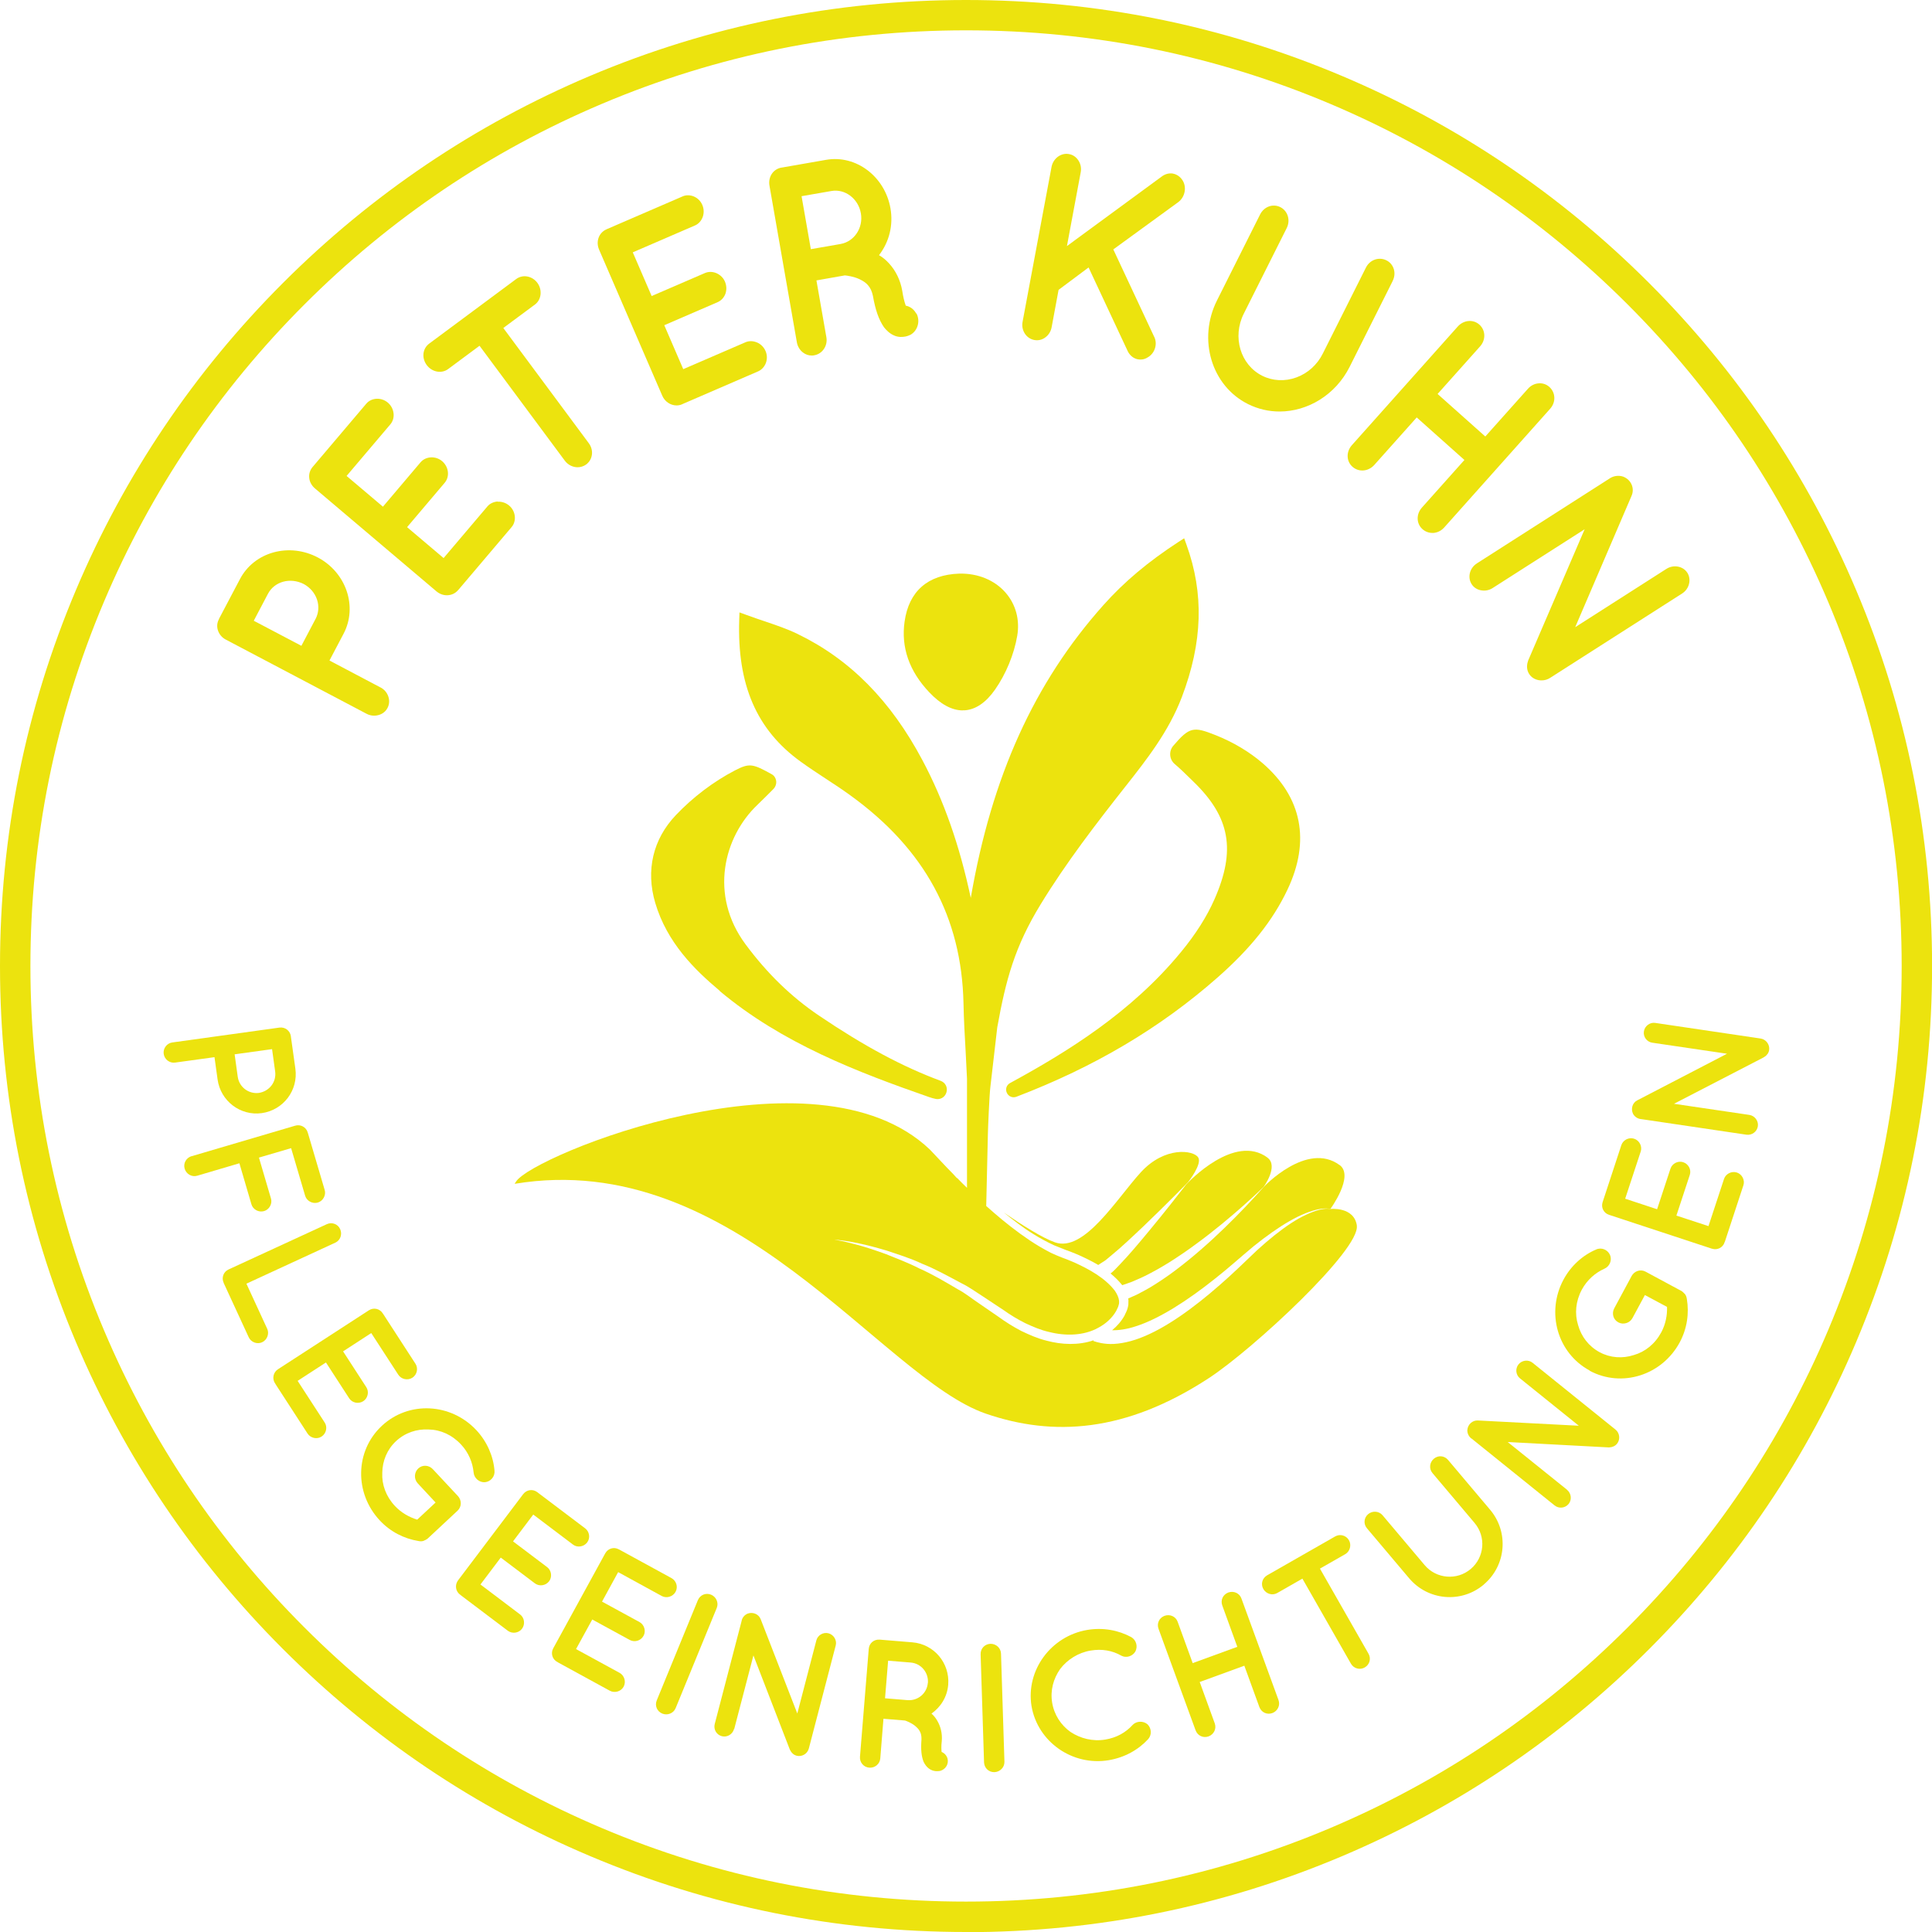 <?xml version="1.0" encoding="UTF-8"?><svg id="Ebene_2" xmlns="http://www.w3.org/2000/svg" viewBox="0 0 231.22 231.22"><g id="Logo"><g><g><path d="M45.53,82.27l-6.1-3.22,1.69-3.21c1.7-3.23,.32-7.32-3.08-9.12-1.67-.88-3.55-1.09-5.31-.61-1.76,.49-3.18,1.62-4.01,3.19l-2.52,4.78v.03c-.23,.42-.27,.9-.11,1.36,.16,.46,.49,.85,.94,1.08l16.85,8.88c.28,.15,.59,.22,.9,.22,.66,0,1.29-.33,1.59-.91,.23-.43,.26-.92,.1-1.39-.16-.47-.49-.85-.93-1.08Zm-7.77-8.19l-1.69,3.21-5.7-3,1.69-3.21c.78-1.49,2.67-2.01,4.3-1.18,1.57,.86,2.18,2.7,1.4,4.19Z" fill="#ece30e"/><path d="M59.57,60.02c-.49,.03-.94,.24-1.23,.58l-5.25,6.19-4.37-3.7,4.5-5.31c.63-.75,.49-1.91-.31-2.59-.78-.66-1.96-.59-2.58,.14l-4.5,5.31-4.35-3.68,5.25-6.19c.29-.35,.43-.82,.37-1.31-.06-.5-.3-.95-.69-1.28-.78-.66-1.96-.6-2.58,.14l-6.36,7.5-.06,.07c-.31,.37-.46,.84-.4,1.32,.05,.48,.3,.92,.69,1.25l14.53,12.31c.37,.31,.81,.47,1.25,.47,.5,0,.99-.2,1.33-.6l.03-.03h0s.02-.02,.03-.03l6.36-7.5c.62-.73,.49-1.91-.29-2.57-.39-.33-.87-.49-1.38-.47Z" fill="#ece30e"/><path d="M60.24,39.25l3.79-2.81c.77-.57,.9-1.76,.28-2.59-.31-.42-.76-.69-1.26-.77-.46-.07-.92,.05-1.28,.32l-10.4,7.72c-.8,.59-.93,1.72-.3,2.57,.63,.85,1.78,1.06,2.56,.48l3.76-2.79,10.21,13.76c.38,.51,.96,.78,1.53,.78,.36,0,.71-.11,1.02-.33,.39-.29,.63-.71,.69-1.19,.06-.48-.08-.97-.39-1.38l-10.21-13.76Z" fill="#ece30e"/><path d="M90.58,40.98c-.45-.19-.95-.2-1.36-.02l-7.45,3.22-2.27-5.26,6.39-2.76c.43-.19,.76-.55,.93-1.01,.16-.47,.14-.98-.06-1.45-.19-.44-.55-.8-1-1-.46-.2-.95-.21-1.38-.03l-6.39,2.76-2.26-5.23,7.45-3.22c.42-.18,.75-.55,.92-1.01,.17-.47,.15-.99-.05-1.45-.2-.46-.56-.82-1.02-1.01-.44-.18-.94-.19-1.35,0l-9.02,3.9-.08,.04c-.91,.39-1.3,1.46-.88,2.43l7.56,17.48c.31,.72,1,1.16,1.71,1.16,.22,0,.45-.04,.67-.14l.04-.02h0s.03-.01,.04-.02l9.02-3.9c.41-.18,.75-.55,.92-1,.17-.47,.16-.97-.04-1.43-.2-.46-.56-.83-1.03-1.03Z" fill="#ece30e"/><path d="M109.65,37.52c-.27-.5-.72-.84-1.25-.94-.18-.5-.32-1.1-.42-1.78-.22-1.27-.78-2.42-1.61-3.31-.34-.37-.72-.69-1.17-.95,1.23-1.6,1.72-3.59,1.37-5.61-.67-3.82-4.13-6.43-7.71-5.8l-5.32,.93h-.03c-.48,.09-.89,.36-1.15,.76-.26,.4-.36,.9-.27,1.4l3.28,18.76c.09,.49,.35,.92,.73,1.21,.31,.24,.67,.36,1.05,.36,.1,0,.2,0,.3-.03,.98-.17,1.63-1.14,1.45-2.16l-1.19-6.8,3.4-.6c.25,.02,1.07,.13,1.77,.46,.48,.23,.82,.48,1.02,.74,.27,.31,.45,.7,.57,1.25,.3,1.7,.7,2.85,1.32,3.75,.25,.32,.66,.75,1.19,.98,.52,.24,1.03,.2,1.29,.15h.03c.32-.06,.55-.17,.68-.23,.86-.5,1.18-1.64,.7-2.55h0Zm-9.04-8.32l-3.57,.62-1.11-6.34,3.57-.62c1.64-.29,3.23,.92,3.53,2.68,.3,1.73-.79,3.37-2.43,3.66Z" fill="#ece30e"/><path d="M140.41,20.78c-.46-.09-.94,.03-1.34,.32l-11.38,8.35,1.65-8.84c.09-.47,0-.97-.26-1.38-.26-.42-.67-.71-1.14-.79-.47-.09-.95,.03-1.35,.33-.38,.29-.65,.72-.74,1.19l-3.47,18.56c-.19,1.02,.44,1.99,1.4,2.17,.47,.09,.95-.02,1.34-.32,.39-.29,.65-.72,.74-1.21l.83-4.47,3.59-2.68,4.71,10.07c.26,.49,.69,.83,1.18,.92,.11,.02,.22,.03,.33,.03,.31,0,.6-.09,.86-.26,.88-.5,1.22-1.66,.74-2.53l-4.86-10.39,7.79-5.67c.8-.61,1.02-1.79,.49-2.61-.27-.42-.67-.7-1.13-.79Z" fill="#ece30e"/><path d="M166.67,33.63c.23-.46,.28-.96,.14-1.42-.14-.46-.45-.84-.88-1.05-.43-.22-.93-.25-1.39-.09-.46,.16-.84,.5-1.07,.96l-5.15,10.27c-.67,1.35-1.8,2.37-3.17,2.87-1.37,.5-2.83,.43-4.09-.2-2.61-1.31-3.6-4.64-2.21-7.42l5.15-10.27c.46-.93,.12-2.04-.77-2.49-.89-.45-1.96-.06-2.43,.89l-5.15,10.27c-2.33,4.65-.67,10.22,3.71,12.41,1.21,.6,2.49,.89,3.77,.89,3.37,0,6.7-1.98,8.39-5.34l5.15-10.27Z" fill="#ece30e"/><path d="M186.02,47.57c-.02-.49-.23-.93-.59-1.26-.36-.32-.83-.48-1.31-.43-.48,.04-.93,.27-1.27,.66l-5.09,5.7-5.71-5.09,5.09-5.7c.7-.79,.66-1.93-.09-2.6-.74-.66-1.87-.56-2.58,.22l-12.68,14.21c-.7,.79-.67,1.92,.07,2.58,.75,.67,1.89,.58,2.6-.2l5.09-5.7,5.71,5.09-5.09,5.7c-.7,.79-.67,1.92,.07,2.58,.33,.29,.74,.45,1.18,.45,.05,0,.09,0,.14,0,.49-.04,.94-.27,1.28-.65l12.68-14.21c.34-.38,.52-.86,.5-1.35Z" fill="#ece30e"/><path d="M201.94,68.55c-.51-.8-1.65-1.01-2.5-.47l-10.92,6.98,6.74-15.71c.19-.43,.2-.9,.02-1.33-.18-.44-.53-.78-1-.97-.56-.2-1.22-.1-1.7,.25l-15.82,10.12c-.42,.27-.72,.67-.84,1.14-.12,.47-.05,.96,.21,1.36,.24,.38,.65,.65,1.13,.73,.48,.09,.98-.01,1.39-.28l11-7.03-6.7,15.57c-.05,.08-.07,.18-.09,.25-.18,.51-.13,1.07,.14,1.49,.25,.4,.66,.66,1.14,.75,.12,.02,.24,.03,.35,.03,.36,0,.73-.1,1.04-.31l15.8-10.1c.4-.26,.7-.67,.81-1.14,.12-.48,.04-.96-.21-1.35Z" fill="#ece30e"/></g><path d="M115.61,231.22c-15.61,0-30.75-3.06-45-9.09-13.77-5.82-26.13-14.16-36.75-24.78-10.62-10.62-18.95-22.98-24.78-36.75C3.06,146.36,0,131.22,0,115.61s3.06-30.75,9.09-45c5.82-13.77,14.16-26.13,24.78-36.75,10.62-10.62,22.98-18.95,36.75-24.78C84.86,3.06,100,0,115.61,0s30.75,3.06,45,9.09c13.77,5.82,26.13,14.16,36.75,24.78,10.62,10.62,18.95,22.98,24.78,36.75,6.03,14.25,9.09,29.39,9.09,45s-3.06,30.75-9.09,45c-5.82,13.77-14.16,26.13-24.78,36.75-10.62,10.62-22.98,18.95-36.75,24.78-14.25,6.03-29.39,9.09-45,9.09Zm0-227.59c-15.12,0-29.78,2.96-43.58,8.8-13.33,5.64-25.31,13.71-35.59,24-10.28,10.28-18.36,22.26-24,35.59-5.84,13.8-8.8,28.47-8.8,43.59s2.96,29.78,8.8,43.58c5.64,13.33,13.71,25.31,24,35.59,10.28,10.28,22.26,18.36,35.59,24,13.8,5.84,28.47,8.8,43.58,8.8s29.78-2.96,43.59-8.8c13.33-5.64,25.31-13.71,35.59-24s18.36-22.26,24-35.59c5.84-13.8,8.8-28.47,8.8-43.58s-2.96-29.78-8.8-43.59c-5.64-13.33-13.71-25.31-24-35.59-10.28-10.28-22.26-18.36-35.59-24-13.8-5.84-28.47-8.8-43.59-8.8Z" fill="#ece30e"/><g><path d="M143.39,138.51c-.55-.86-3.98-1.36-6.86,1.79-2.88,3.15-6.78,9.63-10.28,8.38-1.53-.55-3.9-2.04-6.12-3.57,1.09,.87,2.25,1.79,3.57,2.6,.79,.49,1.62,.94,2.46,1.33,.43,.18,.93,.37,1.36,.54,.48,.17,.96,.36,1.44,.56,.83,.37,1.67,.77,2.48,1.25,.07-.05,.2-.13,.38-.25,.14-.1,.32-.18,.53-.35,.21-.18,.45-.38,.72-.6,1.06-.86,2.43-2.15,3.78-3.43,2.7-2.58,5.32-5.26,5.32-5.26,0,0-.07,.08-.18,.24,.33-.41,1.9-2.45,1.41-3.22Z" fill="#ece30e"/><path d="M151.69,138.54c-3.94-2.92-9.43,2.89-9.75,3.24-.63,.82-2.5,3.22-4.45,5.57-1.2,1.45-2.41,2.88-3.41,3.92-.25,.26-.48,.5-.68,.71-.15,.16-.33,.3-.49,.43,.5,.41,.97,.87,1.4,1.4,.14-.05,.33-.12,.58-.2,.26-.09,.58-.19,.93-.36,.36-.16,.77-.32,1.2-.54,.87-.43,1.87-.98,2.91-1.63,1.04-.66,2.13-1.39,3.19-2.18,4.28-3.11,8.1-6.84,8.1-6.84,0,0,1.84-2.5,.47-3.51Z" fill="#ece30e"/><path d="M162.39,146.68c-.34-2.31-3.18-1.99-3.18-1.99,0,0-.52-.12-1.39,.12-.86,.23-2.04,.75-3.32,1.59-1.28,.84-2.67,1.96-4.08,3.25-1.38,1.31-2.86,2.77-4.42,4.12-3.1,2.72-6.5,5.21-9.55,6.36-1.51,.58-2.95,.79-3.98,.7-.51-.04-.92-.13-1.2-.21-.27-.09-.42-.13-.42-.13l.04-.09c-1.83,.63-3.84,.53-5.6,.06-1.09-.26-2.1-.71-3.08-1.18-.97-.51-1.88-1.08-2.7-1.68-.84-.58-1.66-1.15-2.47-1.7-.81-.54-1.55-1.15-2.37-1.58-1.6-.94-3.11-1.84-4.6-2.49-1.45-.74-2.84-1.25-4.07-1.75-1.24-.45-2.34-.81-3.25-1.06-.92-.24-1.64-.43-2.14-.52-.5-.11-.77-.14-.77-.14,0,0,.27,0,.78,.08,.51,.05,1.25,.17,2.19,.37,.94,.19,2.06,.49,3.34,.87,1.26,.43,2.71,.86,4.2,1.56,1.53,.6,3.09,1.47,4.76,2.36,.85,.41,1.63,.99,2.47,1.52,.82,.54,1.66,1.1,2.51,1.66,.84,.6,1.7,1.12,2.6,1.57,.92,.43,1.87,.84,2.87,1.06,1.97,.5,4.16,.46,5.91-.52,.87-.47,1.63-1.15,2.11-1.99,.08-.2,.25-.47,.27-.61,.03-.12,.09-.28,.08-.37,0-.08,0-.16,0-.24-.04-.4-.24-.81-.5-1.2-1.18-1.54-3.09-2.59-4.88-3.4-.46-.2-.92-.38-1.38-.55-.51-.2-.93-.37-1.39-.59-.92-.47-1.76-.97-2.55-1.5-1.58-1.06-2.97-2.17-4.21-3.24-.35-.3-.67-.59-.99-.87l.2-8.66c0-.38,.18-4.74,.3-5.62l.82-7.09c1.03-5.72,2.09-9.65,5.18-14.71,3.07-5.03,6.69-9.72,10.14-14.1,2.56-3.24,5.2-6.6,6.77-10.72,2.5-6.58,2.67-12.39,.55-18.26l-.27-.75-.67,.43c-3.64,2.37-6.5,4.77-8.99,7.56-8.28,9.28-13.37,20.49-15.88,35.05-1.33-6.27-3.23-11.68-5.78-16.47-3.8-7.16-8.7-12.11-14.99-15.14-1.22-.59-2.52-1.03-3.91-1.5-.69-.23-1.41-.48-2.18-.76l-.82-.3-.03,.87c-.26,7.78,2.07,13.18,7.35,16.99,.98,.71,2,1.38,2.99,2.03,.99,.65,2.02,1.32,2.99,2.03,8.87,6.42,13.29,14.56,13.51,24.87,.04,1.95,.15,3.92,.26,5.83,.06,1.06,.11,2.13,.16,3.2v13.05c-.4-.39-.78-.76-1.12-1.12-.09-.07-.15-.11-.15-.11-.13-.14-.25-.28-.38-.42-.28-.28-.54-.55-.78-.8-1.12-1.18-1.82-1.94-2.01-2.13-13.73-13.09-47.58,.7-49.53,3.83-.11,.17-.17,.27-.17,.27,26.38-4.39,43.89,23.22,56.41,27.51,8.01,2.75,16.67,2.28,26.66-4.25,5.34-3.49,18.15-15.4,17.72-18.26Z" fill="#ece30e"/><path d="M160.33,139.44c-3.92-2.9-9.1,2.62-9.1,2.62,0,0-3.49,4.02-7.55,7.53-1.01,.88-2.05,1.72-3.06,2.48-1.01,.76-2,1.41-2.88,1.95-.44,.27-.86,.48-1.23,.68-.36,.21-.71,.36-.99,.48-.2,.09-.37,.16-.5,.22,.01,.06,.02,.12,.03,.18,0,.19,0,.38-.01,.57-.02,.18-.06,.28-.09,.42-.1,.38-.25,.58-.37,.88-.38,.68-.89,1.26-1.48,1.75,.74,.02,1.73-.1,2.86-.48,2.8-.89,6.26-3.14,9.44-5.68,1.61-1.26,3.11-2.63,4.61-3.87,1.51-1.22,2.99-2.27,4.34-3.04,1.35-.78,2.57-1.23,3.46-1.41,.89-.18,1.41-.03,1.41-.03,0,0,2.89-3.94,1.11-5.26Z" fill="#ece30e"/><path d="M140.41,89.26c-.55,.65-.47,1.63,.18,2.18,.66,.56,1.26,1.15,1.79,1.67l.42,.41c4.43,4.27,5.14,8.24,2.53,14.14-.9,2.04-2.23,4.14-3.96,6.24-5.96,7.27-13.69,12.02-20.49,15.72-.42,.23-.59,.73-.38,1.17,.15,.33,.47,.53,.81,.53,.11,0,.22-.02,.33-.06,9.34-3.57,17.21-8.23,24.06-14.26,3.97-3.49,6.63-6.83,8.38-10.52,2.77-5.83,1.75-11.06-2.97-15.14-1.58-1.36-3.53-2.53-5.66-3.37-2.58-1.02-3.08-1.01-5.03,1.28Z" fill="#ece30e"/><path d="M86.13,118.6c7.46,6.26,16.49,9.71,25.1,12.71,.23,.08,.47,.15,.72,.2,.09,.02,.18,.03,.26,.03,.49,0,.91-.31,1.06-.81,.17-.58-.11-1.16-.7-1.38-4.54-1.68-9.17-4.16-14.55-7.8-3.33-2.25-6.2-5.04-8.79-8.53-4.39-5.91-2.61-12.87,1.42-16.7,.4-.38,.71-.7,1.05-1.03,.25-.25,.51-.52,.83-.83,.28-.27,.41-.65,.36-1.02-.05-.33-.24-.62-.53-.78-2.27-1.26-2.66-1.36-4.4-.46-2.57,1.34-5.02,3.19-7.08,5.36-2.74,2.88-3.61,6.61-2.46,10.5,1.41,4.75,4.69,7.98,7.72,10.52Z" fill="#ece30e"/><path d="M115.22,85.01c.08,0,.17,0,.25,0,1.31-.1,2.53-.93,3.61-2.47,1.31-1.87,2.28-4.22,2.66-6.44,.33-1.93-.17-3.77-1.4-5.18-1.32-1.51-3.33-2.32-5.54-2.27-3.76,.13-6.03,2.11-6.54,5.74-.44,3.08,.55,5.93,2.95,8.46,1.36,1.44,2.71,2.17,4.01,2.17Z" fill="#ece30e"/></g><g><path d="M26.04,129.19l-.37-2.67-4.72,.65c-.65,.09-1.27-.38-1.36-1.05-.09-.65,.38-1.27,1.03-1.36l12.83-1.78c.67-.09,1.27,.38,1.36,1.03v.02s.54,3.87,.54,3.87c.36,2.59-1.44,4.96-4.03,5.32-2.54,.35-4.92-1.44-5.28-4.03Zm2.04-3.01l.37,2.67c.17,1.26,1.31,2.1,2.53,1.95,1.26-.2,2.12-1.31,1.95-2.57l-.37-2.67-4.48,.62Z" fill="#ece30e"/><path d="M22.91,138.38l12.42-3.66c.63-.19,1.31,.16,1.5,.82v.02s0,0,.02,.04l2.01,6.82c.18,.61-.19,1.31-.82,1.5-.65,.19-1.34-.2-1.52-.81l-1.68-5.7-3.85,1.13,1.44,4.9c.19,.63-.21,1.32-.82,1.5-.65,.19-1.33-.18-1.52-.81l-1.44-4.91-5.05,1.49c-.63,.19-1.31-.19-1.5-.84s.19-1.31,.82-1.5Z" fill="#ece30e"/><path d="M27.35,151.93l11.76-5.42c.6-.28,1.32-.03,1.6,.59,.28,.62,.02,1.35-.58,1.62l-10.64,4.91,2.49,5.4c.27,.58,0,1.33-.61,1.61-.6,.28-1.33-.01-1.6-.59l-2.98-6.46-.02-.04v-.02c-.29-.62-.02-1.33,.58-1.6Z" fill="#ece30e"/><path d="M33.27,163.87l10.87-7.05c.57-.37,1.3-.21,1.67,.36v.02s.01,0,.04,.04l3.87,5.97c.35,.53,.21,1.3-.36,1.67-.57,.37-1.34,.19-1.69-.35l-3.24-4.99-3.37,2.19,2.78,4.29c.36,.55,.18,1.32-.36,1.67-.57,.37-1.33,.21-1.69-.34l-2.78-4.29-3.39,2.2,3.24,4.99c.35,.53,.2,1.31-.38,1.68-.55,.36-1.32,.18-1.67-.36l-3.87-5.97s0-.05,0-.05h-.03c-.37-.58-.2-1.32,.36-1.68Z" fill="#ece30e"/><path d="M45.7,170.64c3.23-3.01,8.28-2.73,11.32,.53,1.27,1.37,2.02,3.1,2.16,4.83,.08,.7-.45,1.32-1.14,1.39-.67,.05-1.3-.47-1.36-1.17-.11-1.18-.6-2.38-1.5-3.34-1.08-1.16-2.45-1.77-3.87-1.8-1.43-.08-2.82,.38-3.92,1.4-1.06,.99-1.62,2.35-1.64,3.78-.07,1.41,.44,2.83,1.52,3.98,.75,.8,1.69,1.33,2.66,1.63l2.2-2.05-2.14-2.3c-.46-.5-.44-1.3,.06-1.77,.51-.48,1.29-.42,1.75,.08l2.95,3.16,.02,.02,.02,.02c.48,.51,.48,1.29-.03,1.77l-3.55,3.31c-.11,.11-.21,.13-.32,.21-.05,.01-.06,.03-.11,.04l-.02,.02c-.19,.09-.41,.11-.67,.05-1.73-.28-3.38-1.11-4.65-2.48-3.04-3.26-2.96-8.3,.25-11.3Z" fill="#ece30e"/><path d="M54.8,189.16l7.81-10.34c.41-.54,1.15-.65,1.69-.24h.02s0,.01,.03,.04l5.68,4.29c.51,.38,.65,1.15,.24,1.69-.41,.54-1.2,.64-1.7,.25l-4.75-3.59-2.42,3.21,4.08,3.08c.53,.4,.62,1.18,.24,1.69-.41,.54-1.18,.65-1.71,.25l-4.08-3.08-2.43,3.22,4.75,3.59c.51,.38,.63,1.17,.22,1.71-.4,.53-1.18,.62-1.69,.24l-5.68-4.29s-.02-.04-.02-.04h-.03c-.54-.41-.63-1.16-.24-1.69Z" fill="#ece30e"/><path d="M66.21,197.27l6.22-11.36c.33-.6,1.04-.81,1.64-.48h.02s0,0,.04,.03l6.24,3.41c.56,.31,.81,1.04,.48,1.64-.33,.6-1.09,.8-1.65,.5l-5.22-2.86-1.93,3.53,4.49,2.45c.58,.32,.79,1.08,.48,1.64-.33,.6-1.07,.81-1.65,.5l-4.49-2.45-1.94,3.54,5.22,2.85c.56,.31,.8,1.06,.47,1.66-.32,.58-1.08,.78-1.64,.48l-6.24-3.41s-.03-.04-.03-.04h-.03c-.6-.32-.8-1.05-.48-1.63Z" fill="#ece30e"/><path d="M83.52,191.51c.26-.63,.95-.92,1.58-.66,.61,.25,.94,.96,.68,1.59l-4.92,11.99c-.26,.63-.99,.9-1.6,.65-.63-.26-.92-.95-.66-1.58l4.92-11.99Z" fill="#ece30e"/><path d="M87.85,206.92c-.17,.64-.83,1.03-1.45,.87-.66-.17-1.03-.83-.86-1.47l3.22-12.34v-.02c.08-.37,.35-.7,.73-.85,.62-.22,1.32,.07,1.55,.68l4.38,11.28,2.28-8.75c.16-.62,.81-1.01,1.45-.85,.64,.17,1.03,.84,.87,1.45l-3.22,12.34c-.17,.64-.83,1.03-1.47,.86-.34-.09-.61-.34-.76-.65-.03-.05-.06-.11-.07-.15l-4.33-11.2-2.3,8.81Z" fill="#ece30e"/><path d="M113.4,210.47c.17,.65-.24,1.3-.89,1.47-.09,.02-.27,.04-.49,.03h-.02c-.22-.02-.54-.09-.83-.31-.27-.2-.49-.5-.64-.82-.26-.66-.34-1.46-.25-2.66,.01-.42-.05-.71-.19-.96-.11-.25-.36-.49-.6-.69-.43-.34-.99-.56-1.18-.62l-2.58-.21-.38,4.75c-.05,.66-.65,1.16-1.32,1.1-.68-.05-1.16-.64-1.11-1.3l1.05-12.91c.05-.68,.62-1.16,1.3-1.11h.02s3.89,.32,3.89,.32c2.6,.21,4.51,2.48,4.3,5.08-.12,1.44-.88,2.66-2,3.45,.27,.24,.51,.53,.7,.87,.39,.67,.61,1.5,.53,2.42-.08,.65-.04,1.08-.02,1.3,.34,.14,.6,.42,.71,.8Zm-2.35-9.04c.1-1.27-.82-2.36-2.07-2.46l-2.69-.22-.37,4.5,2.69,.22c1.25,.1,2.33-.82,2.43-2.05Z" fill="#ece30e"/><path d="M117.36,197.98c-.02-.68,.49-1.22,1.17-1.25,.66-.02,1.25,.49,1.27,1.17l.41,12.94c.02,.68-.53,1.22-1.19,1.25-.68,.02-1.22-.49-1.25-1.17l-.41-12.94Z" fill="#ece30e"/><path d="M123.45,204.18c-.69-4.29,2.33-8.37,6.66-9.11,1.91-.32,3.74,.03,5.28,.86,.59,.35,.8,1.09,.5,1.7-.34,.61-1.13,.83-1.69,.52-1.08-.62-2.34-.84-3.68-.61-1.49,.25-2.78,1.08-3.64,2.2-.81,1.16-1.2,2.56-.96,4.03,.24,1.47,1.07,2.71,2.2,3.51,1.18,.78,2.66,1.16,4.16,.91,1.34-.22,2.44-.83,3.29-1.77,.44-.45,1.25-.5,1.77-.05,.48,.48,.52,1.27,.07,1.77-1.19,1.29-2.82,2.2-4.72,2.52-4.33,.72-8.5-2.17-9.24-6.48Z" fill="#ece30e"/><path d="M143.09,207.09l-4.44-12.16c-.23-.64,.08-1.31,.72-1.55,.64-.23,1.34,.07,1.57,.71l1.8,4.95,5.34-1.95-1.8-4.95c-.23-.64,.08-1.31,.72-1.55,.64-.23,1.34,.07,1.57,.71l4.44,12.16c.23,.64-.1,1.32-.74,1.56-.64,.23-1.31-.08-1.55-.72l-1.8-4.95-5.34,1.95,1.8,4.95c.23,.64-.1,1.32-.74,1.56-.64,.23-1.31-.08-1.55-.72Z" fill="#ece30e"/><path d="M161,186l-3.03,1.73,5.81,10.18c.34,.59,.14,1.31-.45,1.65-.57,.33-1.31,.14-1.65-.45l-5.81-10.18-3.01,1.72c-.59,.34-1.33,.1-1.66-.47-.34-.59-.14-1.31,.45-1.65l8.14-4.65c.57-.33,1.31-.14,1.65,.45,.33,.57,.13,1.34-.44,1.67Z" fill="#ece30e"/><path d="M177.58,189.64c-2.7,2.28-6.69,1.91-8.94-.76l-5.04-5.97c-.44-.52-.38-1.26,.14-1.7,.5-.42,1.28-.39,1.72,.13l5.04,5.97c1.39,1.65,3.86,1.86,5.51,.47,1.66-1.4,1.86-3.86,.47-5.51l-5.04-5.97c-.44-.52-.36-1.28,.16-1.72s1.26-.38,1.7,.14l5.04,5.97c2.25,2.67,1.93,6.67-.76,8.94Z" fill="#ece30e"/><path d="M187.54,178.3c.51,.41,.6,1.18,.2,1.68-.43,.53-1.18,.6-1.7,.18l-9.93-8h-.02c-.3-.23-.5-.62-.48-1.02,.05-.66,.61-1.17,1.25-1.14l12.09,.63-7.04-5.67c-.5-.4-.59-1.15-.18-1.67,.41-.51,1.18-.6,1.68-.2l9.93,8c.51,.41,.6,1.19,.18,1.7-.22,.27-.56,.42-.91,.43-.06,0-.12,.01-.17,0l-12-.64,7.1,5.71Z" fill="#ece30e"/><path d="M190.26,164.03c-3.88-2.09-5.25-6.96-3.14-10.89,.88-1.64,2.29-2.91,3.88-3.59,.64-.31,1.39,0,1.68,.63,.27,.62-.02,1.38-.67,1.66-1.09,.49-2.06,1.33-2.69,2.49-.75,1.39-.88,2.89-.46,4.24,.38,1.38,1.27,2.55,2.58,3.26,1.28,.69,2.75,.78,4.1,.34,1.36-.39,2.53-1.33,3.28-2.72,.52-.97,.72-2.03,.69-3.04l-2.65-1.42-1.49,2.76c-.32,.6-1.1,.83-1.69,.51-.62-.33-.81-1.08-.49-1.68l2.05-3.81v-.02l.02-.02c.33-.62,1.07-.87,1.68-.54l4.27,2.3c.14,.07,.19,.15,.3,.24,.03,.04,.05,.05,.08,.09h.02c.14,.16,.23,.36,.27,.63,.29,1.73,.03,3.56-.85,5.2-2.11,3.92-6.91,5.48-10.78,3.4Z" fill="#ece30e"/><path d="M204.87,149.44l-12.3-4.05c-.65-.21-.98-.88-.77-1.52v-.02s0,0,.02-.04l2.22-6.76c.2-.6,.88-.98,1.53-.77,.65,.21,.99,.93,.79,1.53l-1.86,5.65,3.82,1.26,1.6-4.86c.21-.63,.92-.97,1.52-.77,.65,.21,1,.91,.79,1.53l-1.6,4.86,3.84,1.26,1.86-5.65c.2-.6,.9-.98,1.55-.76,.62,.21,.97,.92,.77,1.52l-2.22,6.76s-.03,.03-.03,.03v.03c-.2,.65-.89,.98-1.51,.77Z" fill="#ece30e"/><path d="M209.36,133.43c.65,.1,1.11,.72,1.02,1.35-.1,.67-.72,1.11-1.37,1.02l-12.62-1.87h-.02c-.37-.04-.74-.27-.93-.63-.29-.6-.07-1.32,.5-1.61l10.75-5.58-8.95-1.32c-.63-.09-1.1-.69-1-1.35s.72-1.11,1.35-1.02l12.62,1.87c.65,.1,1.11,.72,1.02,1.37-.05,.35-.27,.65-.57,.83-.05,.04-.1,.07-.15,.09l-10.67,5.52,9.01,1.33Z" fill="#ece30e"/></g></g></g></svg>